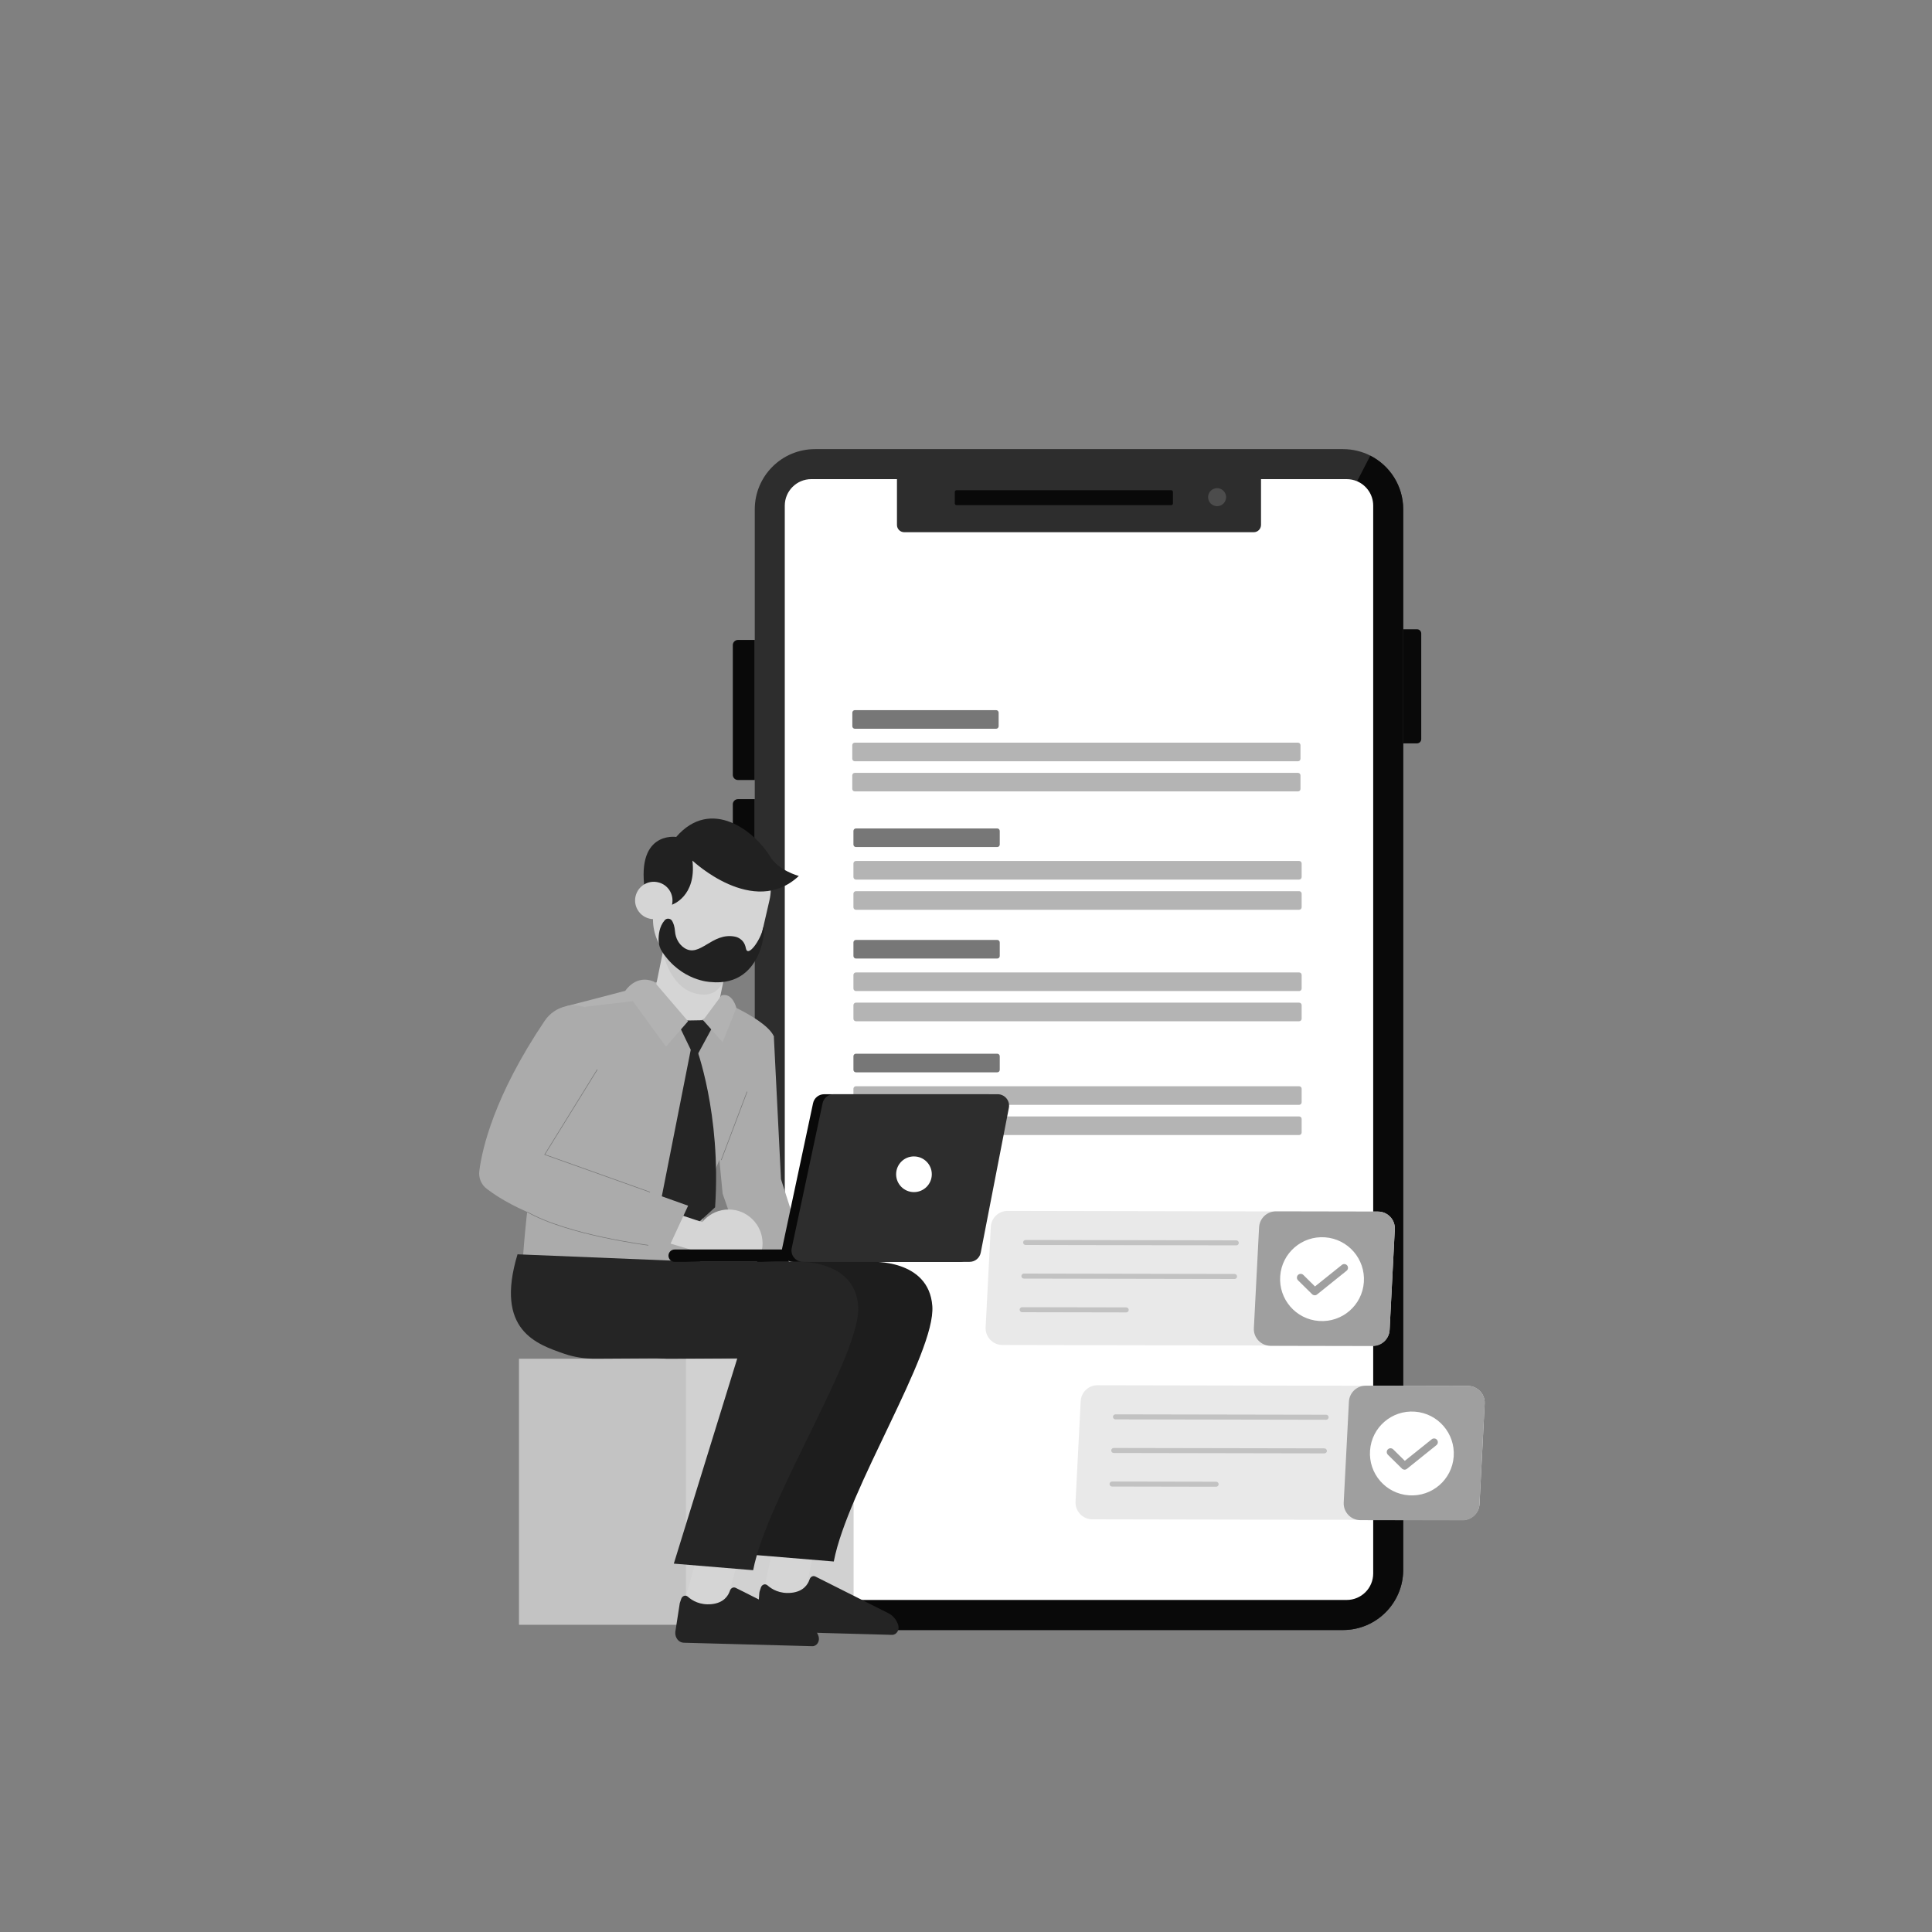 <?xml version="1.0" encoding="utf-8"?>
<!-- Generator: Adobe Illustrator 22.1.0, SVG Export Plug-In . SVG Version: 6.00 Build 0)  -->
<svg version="1.1" id="Layer_1" xmlns="http://www.w3.org/2000/svg" xmlns:xlink="http://www.w3.org/1999/xlink" x="0px" y="0px"
	 viewBox="0 0 3000 3000" style="enable-background:new 0 0 3000 3000;" xml:space="preserve">
<rect x="0" y="0" width="3000" height="3000" fill="#808080" stroke="none"/>
<style type="text/css">
	.st0{display:none;fill:#FFFFFF;}
	.st1{fill:none;}
	.st2{fill:url(#SVGID_1_);}
	.st3{fill:url(#SVGID_2_);}
	.st4{fill:url(#SVGID_3_);}
	.st5{fill:url(#SVGID_4_);}
	.st6{fill:url(#SVGID_5_);}
	.st7{fill:url(#SVGID_6_);}
	.st8{fill:url(#SVGID_7_);}
	.st9{fill:url(#SVGID_8_);}
	.st10{fill:url(#SVGID_9_);}
	.st11{fill:url(#SVGID_10_);}
	.st12{fill:url(#SVGID_11_);}
	.st13{fill:url(#SVGID_12_);}
	.st14{fill:#21254D;}
	.st15{fill:#0972E1;}
	.st16{fill:#BDE2F9;}
	.st17{fill:#2B2B2B;}
	.st18{fill:url(#SVGID_13_);}
	.st19{fill:url(#SVGID_14_);}
	.st20{fill:url(#SVGID_15_);}
	.st21{fill:url(#SVGID_16_);}
	.st22{fill:#313131;}
	.st23{fill:#E5ECFF;}
	.st24{fill:#365E9E;}
	.st25{fill:url(#SVGID_17_);}
	.st26{fill:url(#SVGID_18_);}
	.st27{fill:url(#SVGID_19_);}
	.st28{fill:url(#SVGID_20_);}
	.st29{fill:url(#SVGID_21_);}
	.st30{fill:#7098DE;}
	.st31{fill:#A9C4F3;}
	.st32{fill:#CEDFFD;}
	.st33{fill:#7199D3;}
	.st34{fill:#88ADE5;}
	.st35{fill:none;stroke:#000000;stroke-width:4;stroke-linejoin:round;stroke-miterlimit:10;}
	.st36{opacity:0.7;}
	.st37{fill:#D4EAFF;}
	.st38{fill:none;stroke:#000000;stroke-width:4;stroke-miterlimit:10;}
	.st39{fill:url(#SVGID_22_);}
	.st40{fill:url(#SVGID_23_);}
	.st41{fill:url(#SVGID_24_);}
	.st42{fill:url(#SVGID_25_);}
	.st43{fill:#FFD3C7;}
	.st44{clip-path:url(#SVGID_27_);fill:#F4BDB0;}
	.st45{fill:#2A3068;}
	.st46{clip-path:url(#SVGID_29_);fill:#F25F28;}
	.st47{clip-path:url(#SVGID_31_);fill:#F25F28;}
	.st48{opacity:0.2;clip-path:url(#SVGID_33_);}
	.st49{fill:#5A3760;}
	.st50{fill:#AA77B0;}
	.st51{fill:#142656;}
	.st52{fill:#363A83;}
	.st53{opacity:0.1;clip-path:url(#XMLID_9_);}
	.st54{opacity:0.2;clip-path:url(#SVGID_35_);}
	.st55{opacity:5.000000e-02;clip-path:url(#SVGID_38_);}
	.st56{opacity:0.1;clip-path:url(#SVGID_40_);}
	.st57{opacity:0.1;clip-path:url(#SVGID_42_);fill:#FFFFFF;}
	.st58{opacity:5.000000e-02;clip-path:url(#SVGID_45_);}
	.st59{fill:#B7B7B7;}
	.st60{fill:#FFFFFF;}
	.st61{fill:#E5E3F0;}
	.st62{fill:none;stroke:#E5E3F0;stroke-width:2;stroke-linecap:round;stroke-linejoin:round;stroke-miterlimit:10;}
	.st63{fill:#F89957;}
	.st64{fill:#9BB4C9;}
	.st65{fill:#4143C5;}
	.st66{fill:#859AD0;}
	.st67{fill-rule:evenodd;clip-rule:evenodd;fill:#FFFFFF;}
	.st68{fill:#EBF1FD;}
	.st69{fill:#5B99AF;}
	.st70{opacity:0.1;clip-path:url(#XMLID_11_);}
	.st71{fill:url(#SVGID_46_);}
	.st72{fill:#F4B5A6;}
	.st73{fill:url(#SVGID_47_);}
	.st74{fill:url(#SVGID_48_);}
	.st75{fill:url(#SVGID_49_);}
	.st76{fill:#1A2155;}
	.st77{fill:url(#SVGID_50_);}
	.st78{opacity:0.2;clip-path:url(#XMLID_12_);fill:#020202;}
	.st79{opacity:0.1;clip-path:url(#XMLID_13_);}
	.st80{opacity:0.1;clip-path:url(#XMLID_19_);}
	.st81{fill:#6A9FD3;}
	.st82{fill:#F9A662;}
	.st83{fill:none;stroke:#B5B5B5;stroke-width:3;stroke-miterlimit:10;}
	.st84{fill:url(#SVGID_51_);}
	.st85{fill:#454575;}
	.st86{fill:url(#XMLID_31_);}
	.st87{fill:#D3DFF4;}
	.st88{fill:url(#XMLID_33_);}
	.st89{fill:#FCFCFC;stroke:url(#SVGID_52_);stroke-width:2;stroke-miterlimit:10;}
	.st90{opacity:0.5;}
	.st91{fill:url(#SVGID_53_);}
	.st92{fill:#E4EDFE;}
	.st93{fill:url(#SVGID_54_);}
	.st94{fill:url(#SVGID_55_);}
	.st95{fill:url(#SVGID_56_);}
	.st96{fill:#F2CB7E;}
	.st97{fill:url(#SVGID_57_);}
	.st98{fill:#759AC7;}
	.st99{fill:none;stroke:#759AC7;stroke-width:8;stroke-linecap:round;stroke-miterlimit:10;}
	.st100{opacity:0.1;clip-path:url(#XMLID_52_);}
	.st101{fill:#6FBFD1;}
	.st102{fill:#63ADC1;}
	.st103{fill-rule:evenodd;clip-rule:evenodd;fill:#9999E9;}
	.st104{fill-rule:evenodd;clip-rule:evenodd;fill:#FCD958;}
	.st105{fill-rule:evenodd;clip-rule:evenodd;fill:#66BCCC;}
	.st106{opacity:0.4;fill:#8EC2FE;}
	.st107{opacity:0.4;fill:#FFFFFF;}
	.st108{opacity:0.6;fill:#8EC2FE;}
	.st109{opacity:0.3;}
	.st110{fill-rule:evenodd;clip-rule:evenodd;fill:#F15A57;}
	.st111{fill-rule:evenodd;clip-rule:evenodd;fill:#AAE3FE;}
	.st112{fill-rule:evenodd;clip-rule:evenodd;fill:#FE8B8B;}
	.st113{fill-rule:evenodd;clip-rule:evenodd;fill:#4BA2CA;}
	.st114{fill-rule:evenodd;clip-rule:evenodd;fill:#91D2FB;}
	.st115{fill-rule:evenodd;clip-rule:evenodd;fill:#0668A4;}
	.st116{fill-rule:evenodd;clip-rule:evenodd;fill:#0184BD;}
	.st117{fill-rule:evenodd;clip-rule:evenodd;fill:#67BCE4;}
	.st118{fill-rule:evenodd;clip-rule:evenodd;fill:#69BCE5;}
	.st119{fill-rule:evenodd;clip-rule:evenodd;fill:#68BCE5;}
	.st120{fill-rule:evenodd;clip-rule:evenodd;fill:#68BCE4;}
	.st121{fill-rule:evenodd;clip-rule:evenodd;fill:#71BFD8;}
	.st122{fill-rule:evenodd;clip-rule:evenodd;fill:#5AA3C3;}
	.st123{fill-rule:evenodd;clip-rule:evenodd;fill:#FEEBE3;}
	.st124{fill-rule:evenodd;clip-rule:evenodd;fill:#58A7E1;}
	.st125{fill-rule:evenodd;clip-rule:evenodd;fill:#4FA1CA;}
	.st126{fill-rule:evenodd;clip-rule:evenodd;fill:#C7ECFE;}
	.st127{fill-rule:evenodd;clip-rule:evenodd;fill:#57A8E1;}
	.st128{fill-rule:evenodd;clip-rule:evenodd;fill:#58A7E2;}
	.st129{fill-rule:evenodd;clip-rule:evenodd;fill:#4DA3C8;}
	.st130{fill-rule:evenodd;clip-rule:evenodd;fill:#2F80B7;}
	.st131{fill-rule:evenodd;clip-rule:evenodd;fill:#C3ECFD;}
	.st132{fill-rule:evenodd;clip-rule:evenodd;fill:#C6EDFB;}
	.st133{fill-rule:evenodd;clip-rule:evenodd;fill:#C4ECFC;}
	.st134{fill-rule:evenodd;clip-rule:evenodd;fill:#E2F5F6;}
	.st135{fill-rule:evenodd;clip-rule:evenodd;fill:#F1734A;}
	.st136{fill-rule:evenodd;clip-rule:evenodd;fill:#FD984F;}
	.st137{fill-rule:evenodd;clip-rule:evenodd;fill:#72CDF0;}
	.st138{fill-rule:evenodd;clip-rule:evenodd;fill:#6ACBF0;}
	.st139{fill-rule:evenodd;clip-rule:evenodd;fill:#73C7EC;}
	.st140{fill-rule:evenodd;clip-rule:evenodd;fill:#9CADB4;}
	.st141{fill-rule:evenodd;clip-rule:evenodd;fill:#9FB6B2;}
	.st142{fill-rule:evenodd;clip-rule:evenodd;fill:#A9E3FD;}
	.st143{fill-rule:evenodd;clip-rule:evenodd;fill:#FC8B8B;}
	.st144{fill-rule:evenodd;clip-rule:evenodd;fill:#2E81B6;}
	.st145{fill-rule:evenodd;clip-rule:evenodd;fill:#5FCBF5;}
	.st146{fill-rule:evenodd;clip-rule:evenodd;fill:#5DCBF6;}
	.st147{fill-rule:evenodd;clip-rule:evenodd;fill:#FEE8E2;}
	.st148{fill:url(#SVGID_58_);}
	.st149{fill:#718BC6;}
	.st150{fill:#293E81;}
	.st151{fill:url(#SVGID_59_);}
	.st152{fill:none;stroke:#F58446;stroke-width:6;stroke-linecap:round;stroke-miterlimit:10;}
	.st153{fill:none;stroke:#E6EFFF;stroke-width:15;stroke-miterlimit:10;}
	.st154{fill:url(#SVGID_60_);}
	.st155{fill:url(#SVGID_61_);}
	.st156{fill:url(#SVGID_62_);}
	.st157{fill:url(#SVGID_63_);}
	.st158{fill:url(#SVGID_64_);}
	.st159{fill:url(#SVGID_65_);}
	.st160{fill:#95BAEF;}
	.st161{fill:url(#SVGID_66_);}
	.st162{fill:url(#SVGID_67_);}
	.st163{opacity:0.7;fill:#D4EAFF;}
	.st164{fill:url(#SVGID_68_);}
	.st165{fill:url(#SVGID_69_);}
	.st166{fill:#181B35;}
	.st167{clip-path:url(#SVGID_71_);fill:#181B35;}
	.st168{fill:url(#SVGID_72_);}
	.st169{opacity:0.15;clip-path:url(#XMLID_53_);}
	.st170{fill:#FFB7AB;}
	.st171{opacity:0.8;}
	.st172{fill:#3E619E;}
	.st173{fill:#95AACE;}
	.st174{opacity:0.1;clip-path:url(#XMLID_54_);}
	.st175{fill:url(#SVGID_73_);}
	.st176{fill:#A2ACBC;}
	.st177{fill:#293547;}
	.st178{fill:#1C5384;}
	.st179{fill:none;stroke:#000000;stroke-width:2;stroke-miterlimit:10;}
	.st180{fill:url(#SVGID_74_);}
	.st181{fill:url(#SVGID_75_);}
	.st182{fill:url(#SVGID_76_);}
	.st183{opacity:0.15;clip-path:url(#SVGID_79_);}
	.st184{opacity:0.15;clip-path:url(#SVGID_82_);}
	.st185{fill:url(#SVGID_83_);}
	.st186{opacity:0.15;clip-path:url(#XMLID_56_);}
	.st187{fill:url(#SVGID_84_);}
	.st188{fill:none;stroke:#000000;stroke-width:0.5;stroke-linecap:round;stroke-linejoin:round;}
	.st189{fill:#3263AF;}
	.st190{fill:#22467A;}
	.st191{fill:url(#SVGID_85_);}
	.st192{fill:#5B7DDD;}
	.st193{fill:url(#SVGID_86_);}
	.st194{opacity:0.15;clip-path:url(#SVGID_89_);}
	.st195{fill:#6F87B2;}
	.st196{fill:#C3CFE2;}
	.st197{fill:#8C93AD;}
	.st198{fill:#B2B8D6;}
	.st199{opacity:0.15;clip-path:url(#SVGID_92_);}
	.st200{opacity:0.1;}
	.st201{opacity:0.15;clip-path:url(#XMLID_58_);}
	.st202{fill:#5878E0;}
	.st203{fill:#DCE8F7;}
	.st204{fill:url(#SVGID_93_);}
	.st205{fill:#7592D1;}
	.st206{fill:#91A7E5;}
	.st207{opacity:0.2;fill:#FFFFFF;}
	.st208{opacity:0.9;fill:#FFFFFF;}
	.st209{opacity:0.7;fill:#FFFFFF;}
	.st210{fill:#CED8F4;}
	.st211{opacity:0.2;fill:#9CD7FF;}
	.st212{fill:#FF6F5A;}
	.st213{fill:none;stroke:#000000;stroke-miterlimit:10;}
	.st214{fill:#FFE6F0;}
	.st215{fill:url(#SVGID_94_);}
	.st216{fill:#F36C32;}
	.st217{fill:#2F488E;}
	.st218{fill:#D4DCE8;}
	.st219{fill:none;stroke:#5878E0;stroke-width:6;stroke-linecap:round;stroke-miterlimit:10;}
	.st220{fill:#FFB7B8;}
	.st221{opacity:0.1;clip-path:url(#SVGID_97_);}
	.st222{clip-path:url(#SVGID_97_);}
	.st223{fill:url(#SVGID_98_);}
	.st224{fill:#594A42;}
	.st225{fill:url(#SVGID_99_);}
	.st226{opacity:0.5;fill:#0850A5;}
	.st227{fill:#EFA0A4;}
	.st228{fill:url(#SVGID_100_);}
	.st229{fill:#D9F5FC;}
	.st230{fill:#35529B;}
	.st231{fill:#294375;}
	.st232{fill:#C3DBE0;}
	.st233{opacity:0.1;clip-path:url(#SVGID_103_);}
	.st234{fill:url(#SVGID_104_);}
	.st235{fill:url(#SVGID_105_);}
	.st236{fill:url(#SVGID_106_);}
	.st237{fill:url(#SVGID_107_);}
	.st238{fill:url(#SVGID_108_);}
	.st239{fill:url(#SVGID_109_);}
	.st240{fill:url(#SVGID_110_);}
	.st241{fill:url(#SVGID_111_);}
	.st242{fill:url(#SVGID_112_);}
	.st243{fill:url(#SVGID_113_);}
	.st244{fill:url(#SVGID_114_);}
	.st245{fill:url(#SVGID_115_);}
	.st246{fill:url(#SVGID_116_);}
	.st247{fill:url(#SVGID_117_);}
	.st248{fill:url(#SVGID_118_);}
	.st249{fill:url(#SVGID_119_);}
	.st250{fill:url(#SVGID_120_);}
	.st251{fill:url(#SVGID_121_);}
	.st252{fill:url(#SVGID_122_);}
	.st253{fill:url(#SVGID_123_);}
	.st254{fill:url(#SVGID_124_);}
	.st255{fill:url(#SVGID_125_);}
	.st256{fill:url(#SVGID_126_);}
	.st257{fill:url(#SVGID_127_);}
	.st258{fill:url(#SVGID_128_);}
	.st259{fill:url(#SVGID_129_);}
	.st260{fill:url(#SVGID_130_);}
	.st261{fill:url(#SVGID_131_);}
	.st262{fill:url(#SVGID_132_);}
	.st263{fill:url(#SVGID_133_);}
	.st264{fill:url(#SVGID_134_);}
	.st265{fill:url(#SVGID_135_);}
	.st266{fill:url(#SVGID_136_);}
	.st267{fill:url(#SVGID_137_);}
	.st268{fill:url(#SVGID_138_);}
	.st269{fill:url(#SVGID_139_);}
	.st270{fill:url(#SVGID_140_);}
	.st271{opacity:0.15;clip-path:url(#SVGID_144_);fill:#21254D;}
	.st272{fill:url(#SVGID_147_);}
	.st273{fill:#2C1E56;}
	.st274{fill:#89BCE5;}
	.st275{opacity:0.15;clip-path:url(#SVGID_149_);}
	.st276{opacity:0.1;clip-path:url(#SVGID_151_);}
	.st277{opacity:0.15;clip-path:url(#SVGID_153_);}
	.st278{fill:#1D3163;}
	.st279{opacity:0.15;clip-path:url(#SVGID_155_);}
	.st280{fill:url(#SVGID_156_);}
	.st281{fill:#513A56;}
	.st282{fill:url(#SVGID_157_);}
	.st283{fill:#EFA8AC;}
	.st284{fill:url(#SVGID_158_);}
	.st285{opacity:0.15;clip-path:url(#SVGID_160_);}
	.st286{opacity:0.71;fill:#C6D2EB;}
	.st287{opacity:0.2;clip-path:url(#SVGID_162_);}
	.st288{fill:#B8CAE0;}
	.st289{fill:#486096;}
	.st290{fill:#28405B;}
	.st291{fill:#385072;}
	.st292{fill:#FFBBA6;}
	.st293{fill:#FFA992;}
	.st294{fill:#440D40;}
	.st295{fill:#364282;}
	.st296{fill:#465095;}
	.st297{opacity:0.1;clip-path:url(#SVGID_165_);}
	.st298{fill:url(#SVGID_166_);}
	.st299{opacity:0.1;clip-path:url(#XMLID_60_);}
	.st300{fill:#FFA28D;}
	.st301{fill:#463D72;}
	.st302{fill:#BCD6EF;}
	.st303{fill:#8DB0DC;}
	.st304{fill:#5077BA;}
	.st305{fill:#FFD375;}
	.st306{opacity:0.25;fill:#0B65AE;}
	.st307{opacity:0.52;fill:#C8F2FC;}
	.st308{fill:#CCF5FF;}
	.st309{fill:#EBA231;}
	.st310{fill:#232F63;}
	.st311{fill:#EDEDED;}
	.st312{fill:#C2C2C2;}
	.st313{fill:#E4E4E4;}
	.st314{fill:#555555;}
	.st315{fill:#3B3B3B;}
	.st316{fill:#9F9F9F;}
	.st317{fill:#AEAEAE;}
	.st318{fill:#5F5F5F;}
	.st319{fill:#A0A0A0;}
	.st320{fill:#BBBBBB;}
	.st321{fill:#DCDCDC;}
	.st322{fill:#F1F1F1;}
	.st323{fill:#E5E5E5;}
	.st324{fill:url(#SVGID_167_);}
	.st325{opacity:0.29;fill:url(#SVGID_168_);}
	.st326{fill:#D6D6D6;}
	.st327{fill:#424242;}
	.st328{fill:#C3C3C3;}
	.st329{fill:#8B8B8B;}
	.st330{fill:#F7F7F7;}
	.st331{fill:#232323;}
	.st332{fill:#363636;}
	.st333{fill:#D9D9D9;}
	.st334{fill:#333333;}
	.st335{fill:#F6F6F6;}
	.st336{fill:#B3B3B3;}
	.st337{opacity:0.28;fill:url(#SVGID_169_);}
	.st338{fill:#808080;}
	.st339{fill:#666666;}
	.st340{fill:#4D4D4D;}
	.st341{fill:#999999;}
	.st342{opacity:0.28;fill:url(#SVGID_170_);}
	.st343{fill:#C4C4C4;}
	.st344{fill:#828282;}
	.st345{opacity:0.35;fill:#777777;}
	.st346{fill:#777777;}
	.st347{fill:#0C0C0C;}
	.st348{fill:#8A8A8A;}
	.st349{fill:#E2E2E2;}
	.st350{fill:#C6C6C6;}
	.st351{fill:#AAAAAA;}
	.st352{fill:#BFBFBF;}
	.st353{fill:#D3D3D3;}
	.st354{fill:#252525;}
	.st355{fill:#101010;}
	.st356{fill:#989898;}
	.st357{fill:#1A1A1A;}
	.st358{fill:#B2B2B2;}
	.st359{fill:#D5D5D5;}
	.st360{fill:#CACACA;}
	.st361{fill:#2C2C2C;}
	.st362{fill:#AFAFAF;}
	.st363{fill:#D1D1D1;}
	.st364{fill:none;stroke:#0C0C0C;stroke-miterlimit:10;}
	.st365{fill:#090909;}
	.st366{fill:#898989;}
	.st367{fill:#636363;}
	.st368{opacity:0.3;fill:#FFFFFF;}
	.st369{fill:#C7C7C7;}
	.st370{fill:#7F7F7F;}
	.st371{fill:#818181;}
	.st372{fill:#969696;}
	.st373{fill:#A7A7A7;}
	.st374{opacity:0.35;fill:#A4A4A4;}
	.st375{fill:#606060;}
	.st376{fill:#A9A9A9;}
	.st377{fill:#272727;}
	.st378{fill:#0F0F0F;}
	.st379{fill:url(#SVGID_171_);}
	.st380{fill:url(#SVGID_172_);}
	.st381{fill:none;stroke:#FFFFFF;stroke-width:1.541;stroke-linecap:round;stroke-linejoin:round;stroke-miterlimit:10;}
	.st382{fill:none;stroke:#737373;stroke-width:4.624;stroke-linecap:round;stroke-linejoin:round;stroke-miterlimit:10;}
	.st383{fill:none;stroke:#737373;stroke-width:1.541;stroke-linecap:round;stroke-linejoin:round;stroke-miterlimit:10;}
	.st384{fill:none;stroke:#737373;stroke-width:3.083;stroke-linecap:round;stroke-linejoin:round;stroke-miterlimit:10;}
	.st385{fill:url(#SVGID_173_);}
	.st386{fill:url(#SVGID_174_);}
	.st387{fill:#737373;}
	.st388{fill:url(#SVGID_175_);}
	.st389{fill:url(#SVGID_176_);}
	.st390{fill:#E9E9E9;}
	.st391{fill:#6F6F6F;}
	.st392{fill:#676767;}
	.st393{fill:#B9B9B9;}
	.st394{fill:#262626;}
	.st395{fill:#383838;}
	.st396{fill:#393939;}
	.st397{fill:#414141;}
	.st398{fill:#939393;}
	.st399{fill:#1C1C1C;}
	.st400{fill:#C9C9C9;}
	.st401{fill:#858585;}
	.st402{fill:#D4D4D4;}
	.st403{fill:#2D2D2D;}
	.st404{fill:#4C4C4C;}
	.st405{fill:#B4B4B4;}
	.st406{fill:#ABABAB;}
	.st407{fill:#242424;}
	.st408{fill:#1D1D1D;}
	.st409{fill:#212121;}
	.st410{fill:none;stroke:#777777;stroke-width:0.868;stroke-miterlimit:10;}
</style>
<rect x="-993.3" y="-1579.7" class="st0" width="3000" height="3000"/>
<rect x="2196.9" y="-1579.7" class="st0" width="3000" height="3000"/>
<g>
	<g>
		<g>
			<g>
				<path class="st403" d="M2178.9,790.9v1646.7c0,51.6-41.8,93.5-93.5,93.5h-820c-25.9,0-49.4-10.6-66.3-27.6
					c-16.8-16.9-27.1-40.2-27.1-65.9V790.9c0-51.6,41.8-93.5,93.5-93.5h820c15.3,0,29.7,3.7,42.4,10.1
					C2158.2,723,2178.9,754.5,2178.9,790.9z"/>
				<path class="st365" d="M2178.9,790.9v1646.7c0,51.6-41.8,93.5-93.5,93.5h-820c-25.9,0-49.4-10.6-66.3-27.6l928.7-1795.9
					C2158.2,723,2178.9,754.5,2178.9,790.9z"/>
			</g>
			<g>
				<path class="st365" d="M1172,1211.2h-26.1c-4.4,0-8-3.6-8-8v-201.5c0-4.4,3.6-8,8-8h26.1V1211.2z"/>
				<path class="st365" d="M2178.9,1154.3h21.4c3.6,0,6.6-2.9,6.6-6.6v-164c0-3.6-2.9-6.6-6.6-6.6h-21.4V1154.3z"/>
				<path class="st365" d="M1172,1458.3h-26.1c-4.4,0-8-3.6-8-8v-201.4c0-4.4,3.6-8,8-8h26.1V1458.3z"/>
			</g>
			<g>
				<path class="st60" d="M2132.3,785.2v1658c0,22.8-18.4,41.2-41.2,41.2h-831.3c-17,0-31.6-10.3-37.9-25.1
					c-2.1-5-3.3-10.4-3.3-16.1v-1658c0-22.7,18.4-41.2,41.2-41.2h831.3c5.8,0,11.2,1.2,16.2,3.3
					C2122,753.6,2132.3,768.2,2132.3,785.2z"/>
			</g>
			<g>
				<path class="st403" d="M1946.9,826.4H1404c-6.1,0-11.2-5-11.2-11.2v-72.5c0-6.1,5-11.2,11.2-11.2h542.9c6.1,0,11.2,5,11.2,11.2
					v72.5C1958,821.4,1953,826.4,1946.9,826.4z"/>
				<path class="st365" d="M1818.6,784.4h-333.3c-1.5,0-2.7-1.2-2.7-2.7v-17.8c0-1.5,1.2-2.7,2.7-2.7h333.3c1.5,0,2.7,1.2,2.7,2.7
					v17.8C1821.3,783.2,1820.1,784.4,1818.6,784.4z"/>
				<path class="st404" d="M1903.9,772c0,7.7-6.3,14-14,14c-7.7,0-14-6.3-14-14c0-7.7,6.3-14,14-14
					C1897.6,758,1903.9,764.3,1903.9,772z"/>
			</g>
		</g>
		<g>
			<path class="st346" d="M1548.5,1315.3h-219.4c-2.1,0-3.9-1.7-3.9-3.9v-21.1c0-2.1,1.7-3.9,3.9-3.9h219.4c2.1,0,3.9,1.7,3.9,3.9
				v21.1C1552.4,1313.6,1550.7,1315.3,1548.5,1315.3z"/>
			<path class="st405" d="M2017.3,1365.8h-688.2c-2.1,0-3.9-1.7-3.9-3.9v-21.1c0-2.1,1.7-3.9,3.9-3.9h688.2c2.1,0,3.9,1.7,3.9,3.9
				v21.1C2021.2,1364.1,2019.4,1365.8,2017.3,1365.8z"/>
			<path class="st405" d="M2017.3,1412.7h-688.2c-2.1,0-3.9-1.7-3.9-3.9v-21.1c0-2.1,1.7-3.9,3.9-3.9h688.2c2.1,0,3.9,1.7,3.9,3.9
				v21.1C2021.2,1410.9,2019.4,1412.7,2017.3,1412.7z"/>
		</g>
		<g>
			<path class="st346" d="M1548.5,1488.4h-219.4c-2.1,0-3.9-1.7-3.9-3.9v-21.1c0-2.1,1.7-3.9,3.9-3.9h219.4c2.1,0,3.9,1.7,3.9,3.9
				v21.1C1552.4,1486.7,1550.7,1488.4,1548.5,1488.4z"/>
			<path class="st405" d="M2017.3,1538.9h-688.2c-2.1,0-3.9-1.7-3.9-3.9v-21.1c0-2.1,1.7-3.9,3.9-3.9h688.2c2.1,0,3.9,1.7,3.9,3.9
				v21.1C2021.2,1537.2,2019.4,1538.9,2017.3,1538.9z"/>
			<path class="st405" d="M2017.3,1585.8h-688.2c-2.1,0-3.9-1.7-3.9-3.9v-21.1c0-2.1,1.7-3.9,3.9-3.9h688.2c2.1,0,3.9,1.7,3.9,3.9
				v21.1C2021.2,1584,2019.4,1585.8,2017.3,1585.8z"/>
		</g>
		<g>
			<path class="st346" d="M1548.5,1665.1h-219.4c-2.1,0-3.9-1.7-3.9-3.9v-21.1c0-2.1,1.7-3.9,3.9-3.9h219.4c2.1,0,3.9,1.7,3.9,3.9
				v21.1C1552.4,1663.4,1550.7,1665.1,1548.5,1665.1z"/>
			<path class="st405" d="M2017.3,1715.6h-688.2c-2.1,0-3.9-1.7-3.9-3.9v-21.1c0-2.1,1.7-3.9,3.9-3.9h688.2c2.1,0,3.9,1.7,3.9,3.9
				v21.1C2021.2,1713.8,2019.4,1715.6,2017.3,1715.6z"/>
			<path class="st405" d="M2017.3,1762.5h-688.2c-2.1,0-3.9-1.7-3.9-3.9v-21.1c0-2.1,1.7-3.9,3.9-3.9h688.2c2.1,0,3.9,1.7,3.9,3.9
				v21.1C2021.2,1760.7,2019.4,1762.5,2017.3,1762.5z"/>
		</g>
		<g>
			<path class="st346" d="M1546.8,1131.6h-219.4c-2.1,0-3.9-1.7-3.9-3.9v-21.1c0-2.1,1.7-3.9,3.9-3.9h219.4c2.1,0,3.9,1.7,3.9,3.9
				v21.1C1550.7,1129.8,1548.9,1131.6,1546.8,1131.6z"/>
			<path class="st405" d="M2015.5,1182.1h-688.2c-2.1,0-3.9-1.7-3.9-3.9v-21.1c0-2.1,1.7-3.9,3.9-3.9h688.2c2.1,0,3.9,1.7,3.9,3.9
				v21.1C2019.4,1180.3,2017.7,1182.1,2015.5,1182.1z"/>
			<path class="st405" d="M2015.5,1228.9h-688.2c-2.1,0-3.9-1.7-3.9-3.9V1204c0-2.1,1.7-3.9,3.9-3.9h688.2c2.1,0,3.9,1.7,3.9,3.9
				v21.1C2019.4,1227.2,2017.7,1228.9,2015.5,1228.9z"/>
		</g>
	</g>
	<g>
		<g>
			<g>
				
					<rect x="805.9" y="2109.9" transform="matrix(-1 -4.486024e-11 4.486024e-11 -1 1872.082 4632.857)" class="st328" width="260.3" height="413.1"/>
				
					<rect x="1065.2" y="2109.9" transform="matrix(-1 -4.491486e-11 4.491486e-11 -1 2390.673 4632.857)" class="st363" width="260.3" height="413.1"/>
			</g>
			<polygon class="st406" points="1201.6,1608.9 1212.7,1831 1264.9,1993.8 1170.9,1993.8 1122.1,1853.5 1106.8,1694.1 			"/>
			<g>
				<polygon class="st359" points="1204.2,2385.1 1185.3,2473.1 1248.7,2480.6 1266.8,2393.9 				"/>
				<path class="st407" d="M1181.5,2465.1c1.6-4.7,6.7-6.5,10.2-3.4c6.8,6.1,19,13.4,37,11.6c18.7-1.9,25.8-12.9,28.4-20.8
					c1.4-4.2,5.4-6.3,9-4.5l113.6,57.1c6.9,3.5,12.3,9.9,15,18l0,0c2.5,7.6-2.5,15.7-9.6,15.5l-196.3-5.4c-7.7-0.2-13.6-7.8-13-16.6
					l3.3-43.2c0.1-0.7,0.2-1.4,0.4-2.1L1181.5,2465.1z"/>
				<path class="st408" d="M1205.3,1959.4h147.3c0,0,89.7-5,95.1,68.6c5.4,73.7-131.6,284.2-153,396.7l-123.2-10.2l88.7-306
					l-220.6,1.3c-16.3,0.1-32.6-2.3-48.1-7.6c-42.9-14.9-108.5-36.2-72.8-154.5L1205.3,1959.4z"/>
			</g>
			<polygon class="st359" points="1091.6,2385.4 1061.6,2490.6 1125.1,2498.1 1154.2,2394.3 			"/>
			<path class="st407" d="M1057.8,2482.7c1.6-4.7,6.7-6.5,10.2-3.4c6.8,6.1,19,13.4,37,11.6c18.7-1.9,25.8-12.9,28.4-20.8
				c1.4-4.2,5.4-6.3,9-4.5l113.6,57.1c6.9,3.5,12.3,9.9,15,18l0,0c2.5,7.6-2.5,15.7-9.7,15.5l-199.7-5.4c-7.7-0.2-13.7-7.8-13-16.6
				l6.7-43.2c0-0.7,0.2-1.4,0.4-2.1L1057.8,2482.7z"/>
			<path class="st358" d="M1029.2,1521.7c-3.3,3.2-151.1,41-151.1,41l31.6,84l161.6-12.2L1029.2,1521.7z"/>
			<path class="st406" d="M1090.2,1541.9c0,0,96.3,35.2,111.3,67l0,0c-5.2,45-21,88.2-47.1,125.3c-32,45.4-71.6,123.4-64.3,225.2
				H811.7c0,0,15-286.3,97.5-396.2L1090.2,1541.9z"/>
			<g>
				<g>
					<path class="st359" d="M1058.6,1587.3L1058.6,1587.3c-27.4-5.6-45-32.3-39.4-59.7l16.4-80.1l99.1,20.3l-16.4,80.1
						C1112.7,1575.3,1086,1592.9,1058.6,1587.3z"/>
					<path class="st360" d="M1028.8,1475.5c0,0,10.4,64.9,60.9,68.8c44.2,3.4,40-60.5,40-60.5L1028.8,1475.5z"/>
					<g>
						<defs>
							<path id="SVGID_177_" d="M1085.7,1508.8l-8.7-2c-43.8-10.1-71.1-53.9-60.9-97.6l11.5-49.9c10.1-43.8,53.9-71.1,97.6-60.9
								l8.7,2c43.8,10.1,71.1,53.9,60.9,97.6l-11.5,49.9C1173.2,1491.7,1129.5,1519,1085.7,1508.8z"/>
						</defs>
						<use xlink:href="#SVGID_177_"  style="overflow:visible;fill:#D5D5D5;"/>
						<clipPath id="SVGID_1_">
							<use xlink:href="#SVGID_177_"  style="overflow:visible;"/>
						</clipPath>
					</g>
					<path class="st409" d="M1043.6,1429.9c2.1,3.5,4,8.7,4.6,16.7c0.8,10.1,5.9,19.7,14.3,25.3c24.3,16.1,42.9-24.7,78.8-17.5
						c0,0,14,2.1,16.8,17.8s22.4-11.7,26.7-30.3c4.3-18.7,6.5,92.3-82,82.9c0,0-44.6-1.4-74.7-47c-3.3-5-5.2-10.9-5.4-16.9
						c-0.3-8.9,1-22.4,9.5-32C1035.2,1425.3,1041.2,1425.9,1043.6,1429.9z"/>
				</g>
				<path class="st409" d="M1043.5,1404.8c0,0,38.2-12.6,31.7-68.5c0,0,94.9,89.8,165.2,23.9c0,0-31.4-8.4-44.4-29.9
					c-23.7-39.3-91.6-93.3-146-30.7c0,0-66.2-10.2-47.2,91.7L1043.5,1404.8z"/>
				<path class="st359" d="M1043.5,1404.8c-3.6,15.6-19.2,25.4-34.8,21.7c-15.6-3.6-25.4-19.2-21.8-34.8
					c3.6-15.6,19.2-25.4,34.8-21.7C1037.4,1373.5,1047.1,1389.1,1043.5,1404.8z"/>
			</g>
			<polygon class="st354" points="1091.8,1584.2 1050.8,1584.9 1079.5,1644.3 1110.4,1587.4 			"/>
			<path class="st358" d="M1015.7,1524.3l52.7,61.5l-34.3,39.4l-63.1-86.7C971.1,1538.4,987.2,1512.4,1015.7,1524.3z"/>
			<path class="st358" d="M1091.8,1584.2l30.3,34.2l21.3-53.4c0,0-5.6-24-23-19.4L1091.8,1584.2z"/>
			<path class="st354" d="M1080.6,1625.1c0,0,39.6,103.2,29.8,249.6l-39,35.6l-45.5-43.8l49-248.1L1080.6,1625.1z"/>
			<g>
				<polygon class="st359" points="1006.7,1870.1 1091.4,1898 1097,1947.7 984.6,1914.2 				"/>
				<path class="st359" d="M1078.7,1930.8c0,29.1,23.6,52.7,52.7,52.7c29.1,0,52.7-23.6,52.7-52.7c0-29.1-23.6-52.7-52.7-52.7
					C1102.3,1878.2,1078.7,1901.7,1078.7,1930.8z"/>
			</g>
			<path class="st354" d="M1090.2,1959.4h147.3c0,0,89.7-5,95.1,68.6c5.4,73.7-141.6,297.8-163.1,410.2l-123.2-10.2l98.8-319.5
				l-220.6,1.3c-16.3,0.1-32.6-2.3-48.1-7.6c-42.9-14.9-108.5-36.2-72.8-154.5L1090.2,1959.4z"/>
			<g>
				<g>
					<path class="st365" d="M1534.4,1699.1h-254.6c-8.4,0-15.6,5.8-17.3,14l-47.9,224.9c-2.4,11,6.1,21.4,17.3,21.4h258.8
						c8.5,0,15.8-6,17.4-14.4l43.7-224.9C1554,1709.2,1545.6,1699.1,1534.4,1699.1z"/>
					<path class="st403" d="M1549.1,1699.1h-254.5c-8.4,0-15.6,5.8-17.3,14l-47.9,224.9c-2.4,11,6.1,21.4,17.3,21.4h258.8
						c8.5,0,15.8-6,17.4-14.4l43.7-224.9C1568.6,1709.2,1560.3,1699.1,1549.1,1699.1z"/>
					<path class="st365" d="M1221.5,1940.2h-173.9c-5.3,0-9.6,4.3-9.6,9.6l0,0c0,5.3,4.3,9.6,9.6,9.6h177.3L1221.5,1940.2z"/>
				</g>
				<path class="st60" d="M1391.5,1823.4c0,15.3,12.4,27.7,27.7,27.7c15.3,0,27.7-12.4,27.7-27.7c0-15.3-12.4-27.7-27.7-27.7
					C1403.9,1795.6,1391.5,1808,1391.5,1823.4z"/>
			</g>
			<path class="st406" d="M938.8,1642.5l-93,150.2l222.7,79.5l-30.5,65.9c0,0-190.4-21.4-282.4-92.3c-8.5-6.5-12.7-17.1-11.3-27.7
				c4.3-33.8,22.8-116.2,101.5-233c16-23.8,47.9-31,72.7-16.6l0,0C944.3,1583.4,953.4,1616.4,938.8,1642.5z"/>
		</g>
		<polyline class="st410" points="1009.3,1851.1 845.8,1792.8 927.5,1660.7 		"/>
		<line class="st410" x1="1119.9" y1="1801.4" x2="1160.1" y2="1695.1"/>
		<path class="st410" d="M1006.7,1933.6c0,0-125-15.7-188-51.7"/>
	</g>
	<g>
		<g>
			<g>
				<path class="st390" d="M2131.6,2089.6l-575-1.1c-15,0-26.9-12.6-26.1-27.5l8-155.9c0.7-13.9,12.2-24.9,26.2-24.8l575,1.1
					c15,0,26.9,12.6,26.1,27.5l-8,155.9C2157.1,2078.7,2145.6,2089.6,2131.6,2089.6z"/>
				<path class="st316" d="M1973,2089.8l158.7,0.3c13.9,0,25.3-10.8,26.1-24.7l8.1-156.7c0.8-14.9-11.1-27.4-26-27.4l-158.7-0.3
					c-13.9,0-25.3,10.8-26.1,24.7l-8.1,156.7C1946.2,2077.2,1958.1,2089.7,1973,2089.8z"/>
			</g>
			<path class="st312" d="M1919.7,1933.8l-327.1-0.6c-2.2,0-3.9-1.8-3.9-3.9c0-2.2,1.8-3.9,3.9-3.9l327.1,0.6c2.2,0,3.9,1.8,3.9,3.9
				C1923.6,1932.1,1921.9,1933.8,1919.7,1933.8z"/>
			<path class="st312" d="M1917,1986l-327.1-0.6c-2.2,0-3.9-1.8-3.9-3.9c0-2.2,1.8-3.9,3.9-3.9l327.1,0.6c2.2,0,3.9,1.8,3.9,3.9
				C1920.9,1984.3,1919.2,1986,1917,1986z"/>
			<path class="st312" d="M1748.8,2037.9l-161.6-0.3c-2.2,0-3.9-1.8-3.9-3.9c0-2.2,1.8-3.9,3.9-3.9l161.6,0.3c2.2,0,3.9,1.8,3.9,3.9
				C1752.7,2036.1,1751,2037.9,1748.8,2037.9z"/>
		</g>
		<g>
			<path class="st60" d="M2117.8,1990.9c-2.5,35.9-33.7,62.9-69.6,60.3c-35.9-2.5-62.9-33.7-60.3-69.6c2.5-35.9,33.7-62.9,69.6-60.3
				C2093.3,1923.9,2120.3,1955,2117.8,1990.9z"/>
			<path class="st316" d="M2041.1,2011.3c-1.3-0.1-2.7-0.7-3.7-1.7l-21.8-21.5c-2.3-2.3-2.3-6-0.1-8.3c2.3-2.3,6-2.3,8.3-0.1
				l18.1,17.9l41.8-33.5c2.5-2,6.2-1.6,8.2,0.9c2,2.5,1.6,6.2-0.9,8.2l-45.8,36.8C2044,2011,2042.5,2011.4,2041.1,2011.3z"/>
		</g>
	</g>
	<g>
		<g>
			<g>
				<path class="st390" d="M2271.2,2360.3l-575-1.1c-15,0-26.9-12.6-26.1-27.5l8-155.9c0.7-13.9,12.2-24.9,26.2-24.8l575,1.1
					c15,0,26.9,12.6,26.1,27.5l-8,155.9C2296.6,2349.4,2285.1,2360.3,2271.2,2360.3z"/>
				<path class="st316" d="M2112.5,2360.5l158.7,0.3c13.9,0,25.3-10.8,26.1-24.7l8.1-156.7c0.8-14.9-11.1-27.4-26-27.4l-158.7-0.3
					c-13.9,0-25.3,10.8-26.1,24.7l-8.1,156.7C2085.8,2348,2097.6,2360.5,2112.5,2360.5z"/>
			</g>
			<path class="st312" d="M2059.2,2204.6l-327.1-0.6c-2.2,0-3.9-1.8-3.9-3.9c0-2.2,1.8-3.9,3.9-3.9l327.1,0.6c2.2,0,3.9,1.8,3.9,3.9
				C2063.1,2202.8,2061.4,2204.6,2059.2,2204.6z"/>
			<path class="st312" d="M2056.5,2256.8l-327.1-0.6c-2.2,0-3.9-1.8-3.9-3.9c0-2.2,1.8-3.9,3.9-3.9l327.1,0.6c2.2,0,3.9,1.8,3.9,3.9
				C2060.5,2255,2058.7,2256.8,2056.5,2256.8z"/>
			<path class="st312" d="M1888.4,2308.6l-161.6-0.3c-2.2,0-3.9-1.8-3.9-3.9c0-2.2,1.8-3.9,3.9-3.9l161.6,0.3c2.2,0,3.9,1.8,3.9,3.9
				C1892.3,2306.9,1890.5,2308.6,1888.4,2308.6z"/>
		</g>
		<g>
			<path class="st60" d="M2257.3,2261.6c-2.5,35.9-33.7,62.9-69.6,60.3c-35.9-2.5-62.9-33.7-60.3-69.6c2.5-35.9,33.7-62.9,69.6-60.3
				C2232.8,2194.6,2259.8,2225.8,2257.3,2261.6z"/>
			<path class="st316" d="M2180.6,2282.1c-1.3-0.1-2.7-0.7-3.7-1.7l-21.8-21.5c-2.3-2.3-2.3-6-0.1-8.3c2.3-2.3,6-2.3,8.3-0.1
				l18.1,17.9l41.8-33.5c2.5-2,6.2-1.6,8.2,0.9c2,2.5,1.6,6.2-0.9,8.2l-45.8,36.8C2183.5,2281.7,2182.1,2282.2,2180.6,2282.1z"/>
		</g>
	</g>
</g>
</svg>
